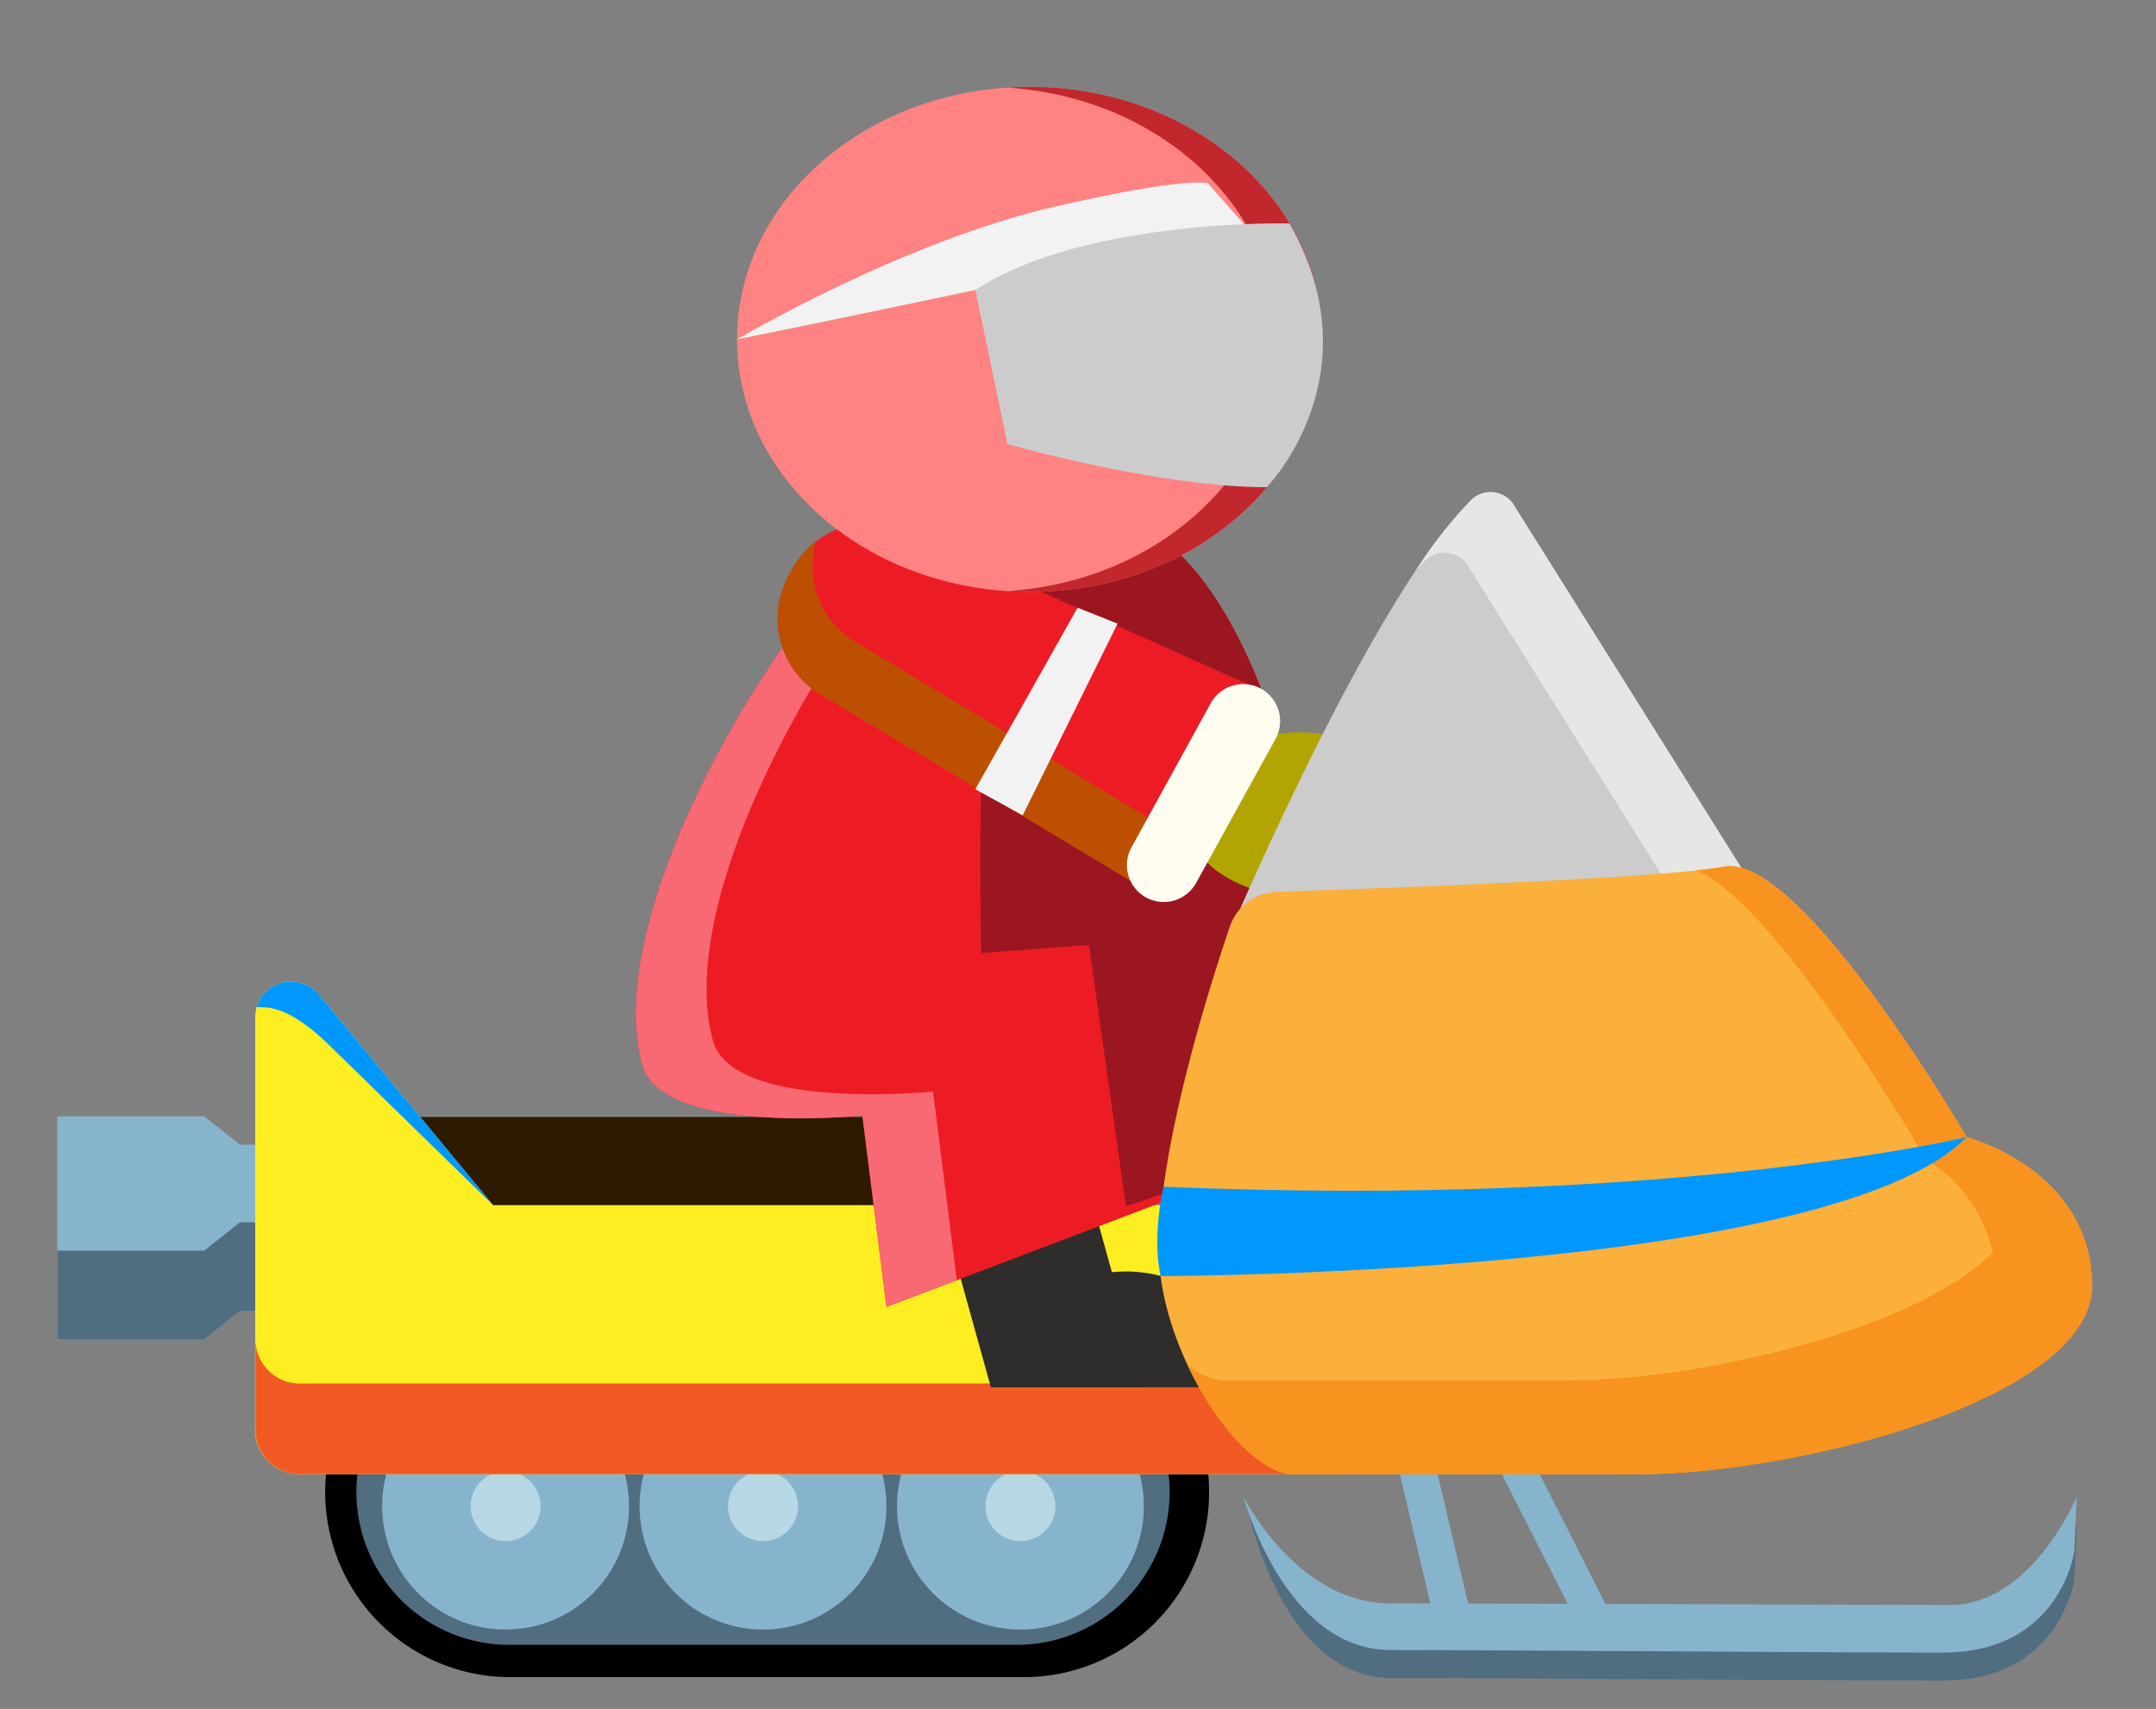 <svg xmlns="http://www.w3.org/2000/svg" xmlns:xlink="http://www.w3.org/1999/xlink" viewBox="0 0 364.48 288.94">
  <rect x="0" y="0" width="364.48" height="288.94" fill="#808080" stroke="none"/>
  <defs>
    <symbol id="mouth-ooh" data-name="mouth-ooh" viewBox="0 0 25.34 25.34">
      <circle cx="12.67" cy="12.67" r="10.82" style="fill: none;stroke: #ed1c24;stroke-miterlimit: 10;stroke-width: 3.699px"/>
    </symbol>
    <symbol id="character_3" data-name="character 3" viewBox="0 0 344 269.46">
      <polygon points="39.06 178.84 30.86 178.84 24.86 174.06 0 174.06 0 211.77 24.86 211.77 30.86 206.99 39.06 206.99 39.06 178.84" style="fill: #86b4cc"/>
      <polygon points="24.86 196.77 0 196.77 0 211.77 24.86 211.77 30.86 206.99 39.06 206.99 39.06 191.99 30.86 191.99 24.86 196.77" style="fill: #516d80"/>
      <use width="25.34" height="25.34" transform="translate(238.69 94.9)" xlink:href="#mouth-ooh"/>
      <path d="M163.42,206.29H76.59A31.29,31.29,0,0,0,45.3,237.58h0a31.29,31.29,0,0,0,31.29,31.3h86.83a31.3,31.3,0,0,0,31.3-31.3h0A31.29,31.29,0,0,0,163.42,206.29Z" style="fill: #516d80"/>
      <path d="M201.46,241.29s8.06,19.85,23.93,19.85,80.88.26,94.65.26,21.35-18.27,21.35-18.27l-.39,9.16s-2.27,17.17-22.2,17.17-75.44-.43-93.41-.43S201.46,241.29,201.46,241.29Z" style="fill: #516d80"/>
      <path d="M200.54,238.41s9,18,24.85,18,80.88.26,94.65.26,21.35-18.27,21.35-18.27l-.39,9.16s-2.27,17.17-22.2,17.17-75.44-.43-93.41-.43S200.54,238.41,200.54,238.41Z" style="fill: #86b4cc"/>
      <polygon points="232.45 230.68 226.07 230.68 233.31 261.47 239.69 261.47 232.45 230.68" style="fill: #86b4cc"/>
      <polygon points="248.63 230.68 242.25 230.68 257.87 261.47 264.25 261.47 248.63 230.68" style="fill: #86b4cc"/>
      <path d="M163.42,206.29H76.59A31.29,31.29,0,0,0,45.3,237.58h0a31.29,31.29,0,0,0,31.29,31.3h86.83a31.3,31.3,0,0,0,31.3-31.3h0A31.29,31.29,0,0,0,163.42,206.29Zm24.63,31.29a25.83,25.83,0,0,1-25.83,25.84H76.41a25.84,25.84,0,0,1-25.84-25.83h0a25.84,25.84,0,0,1,25.84-25.84h85.81a25.83,25.83,0,0,1,25.83,25.83Z"/>
      <g>
        <circle cx="75.79" cy="239.97" r="20.87" style="fill: #86b4cc"/>
        <circle cx="75.79" cy="239.97" r="5.92" style="fill: #b7d7e5"/>
      </g>
      <g>
        <circle cx="119.31" cy="239.97" r="20.87" style="fill: #86b4cc"/>
        <circle cx="119.31" cy="239.97" r="5.92" style="fill: #b7d7e5"/>
      </g>
      <g>
        <circle cx="162.83" cy="239.97" r="20.87" style="fill: #86b4cc"/>
        <circle cx="162.83" cy="239.97" r="5.92" style="fill: #b7d7e5"/>
      </g>
      <rect x="53.48" y="174.17" width="120.94" height="22.47" rx="7.49" style="fill: #2d1b01"/>
      <path d="M218,189.08H73.68L44.24,153.47a6.09,6.09,0,0,0-10.78,3.88v69.74A7.48,7.48,0,0,0,41,234.57H218a7.48,7.48,0,0,0,7.49-7.48V196.57A7.49,7.49,0,0,0,218,189.08Z" style="fill: #fcee21"/>
      <path d="M218,219.24H41a7.49,7.49,0,0,1-7.49-7.49v15.34A7.48,7.48,0,0,0,41,234.57H218a7.48,7.48,0,0,0,7.49-7.48V211.75A7.49,7.49,0,0,1,218,219.24Z" style="fill: #f15a24"/>
      <path d="M203.54,219.87a23.13,23.13,0,0,0-45.71,0Z" style="fill: #2e2d2c"/>
      <polygon points="170.93 173.93 145.06 173.93 157.83 219.87 183.7 219.87 170.93 173.93" style="fill: #2e2d2c"/>
      <path d="M215.73,177.58l-75.55,28.71-4.08-32.36s-33.9,3.49-37.21-8.61c-7.92-29,30.42-85.5,41.29-89.48s47.87,1.77,47.87,1.77S214.1,94.57,215.73,177.58Z" style="fill: #ed1c24"/>
      <path d="M188.05,77.61s-37-5.75-47.87-1.77c-1.51.55-3.57,2.13-6,4.51A304.05,304.05,0,0,1,166,83.47s-11.43-20-9.8,63l18.2-1.39,6.27,44.21,35-11.74C214.1,94.57,188.05,77.61,188.05,77.61Z" style="fill: #9b1620"/>
      <path d="M148.05,169.86s-33.91,3.48-37.21-8.62c-7.11-26.06,23-74.2,37.16-86.68a28.92,28.92,0,0,0-7.82,1.28c-10.87,4-49.21,60.45-41.29,89.48,3.31,12.1,37.21,8.61,37.21,8.61l4.08,32.36,11.89-4.52Z" style="fill: #f96974"/>
      <path d="M203.9,102.19,185.72,136.8l-56.94-34.23A14.91,14.91,0,0,1,123.48,83l.66-1.26A14.91,14.91,0,0,1,143.27,75Z" style="fill: #ed1c24"/>
      <path d="M134.67,93.69a14.91,14.91,0,0,1-6.41-16.83,14.81,14.81,0,0,0-4.12,4.87L123.48,83a14.91,14.91,0,0,0,5.3,19.58l56.94,34.23,5-9.44Z" style="fill: #bc5000"/>
      <polygon points="163.21 123.17 155.2 118.76 172.49 88.06 179.25 90.75 163.21 123.17" style="fill: #f2f2f2"/>
      <ellipse cx="209.87" cy="122.96" rx="19.2" ry="13.84" style="fill: #b2a502"/>
      <g>
        <path d="M290.49,141.31l-93.65,4.91s24.64-58.88,42-76.17a4.66,4.66,0,0,1,7.2.35Z" style="fill: #ccc"/>
        <path d="M231.06,80.3a4.67,4.67,0,0,1,7.21.35L276.73,142l13.76-.72L246.05,70.4a4.66,4.66,0,0,0-7.2-.35,78,78,0,0,0-9.2,11.72C230.13,81.26,230.6,80.76,231.06,80.3Z" style="fill: #e6e6e6"/>
      </g>
      <g>
        <path d="M267.25,234.57c26.78,0,77.16-12.72,76.75-32.2s-21.21-24.79-21.21-24.79-28-48.13-41-45.74c-10.66,2-58.71,3.7-75.64,4.26a8.66,8.66,0,0,0-7.92,5.88c-3.88,11.43-12,37.53-12,54.66,0,16.59,13.33,37.34,22.43,37.93Z" style="fill: #fbb03b"/>
        <path d="M322.79,177.58s-28-48.13-41-45.74c-1.16.22-2.78.43-4.73.63,14,5.8,39,49.13,39,49.13s12,5.22,12.43,24.69-43.38,28.28-70.16,28.28h8.86c26.78,0,77.16-12.72,76.75-32.2S322.79,177.58,322.79,177.58Z" style="fill: #f7931e"/>
        <path d="M331.64,181.6a24.45,24.45,0,0,1,.58,4.9c.42,19.48-50,32.21-76.74,32.21h-58.6a11.28,11.28,0,0,1-5.78-2.55c4.71,10,11.93,18.05,17.55,18.41h58.6c26.78,0,77.16-12.72,76.75-32.2C343.77,191.64,337.36,185.22,331.64,181.6Z" style="fill: #f7931e"/>
      </g>
      <path d="M184.07,137.06h0a6.24,6.24,0,0,1-2.46-8.49L195,104.21a6.27,6.27,0,0,1,8.5-2.46h0a6.27,6.27,0,0,1,2.46,8.5l-13.44,24.36A6.25,6.25,0,0,1,184.07,137.06Z" style="fill: #fffcf0"/>
      <ellipse cx="164.38" cy="42.69" rx="49.46" ry="42.69" style="fill: #ff8383"/>
      <path d="M164.38,0c-1.26,0-2.5.05-3.73.13,25.57,1.65,45.72,20.07,45.72,42.56S186.22,83.6,160.65,85.25c1.23.08,2.47.13,3.73.13,27.32,0,49.46-19.11,49.46-42.69S191.7,0,164.38,0Z" style="fill: #c1272d"/>
      <path d="M322.79,177.58s-50,12-135.76,8.39c0,0-2,8.09-.51,15.09C186.52,201.06,299.7,201.08,322.79,177.58Z" style="fill: #0098ff"/>
      <path d="M73.68,189.08,44.24,153.47a6.1,6.1,0,0,0-10.51,2.07c1,.33,4.24-1,11.57,5.83l28.38,27.71Z" style="fill: #0098ff"/>
      <path d="M114.92,42.69s27.93-16.53,53.83-22.47c22.41-5.15,25.76-3.92,25.76-3.92l8.16,9.25s-24.9,4-47.47,8.79S114.92,42.69,114.92,42.69Z" style="fill: #f2f2f2"/>
      <path d="M208.31,23.09s-34.52-.88-53.11,11.25l5.45,26.06s25.41,7.27,43.81,7.29C204.46,67.69,223,48.81,208.31,23.09Z" style="fill: #ccc"/>
    </symbol>
  </defs>
  <g id="Symbols">
    <use width="344" height="269.46" transform="translate(9.68 14.69)" xlink:href="#character_3"/>
  </g>
</svg>
